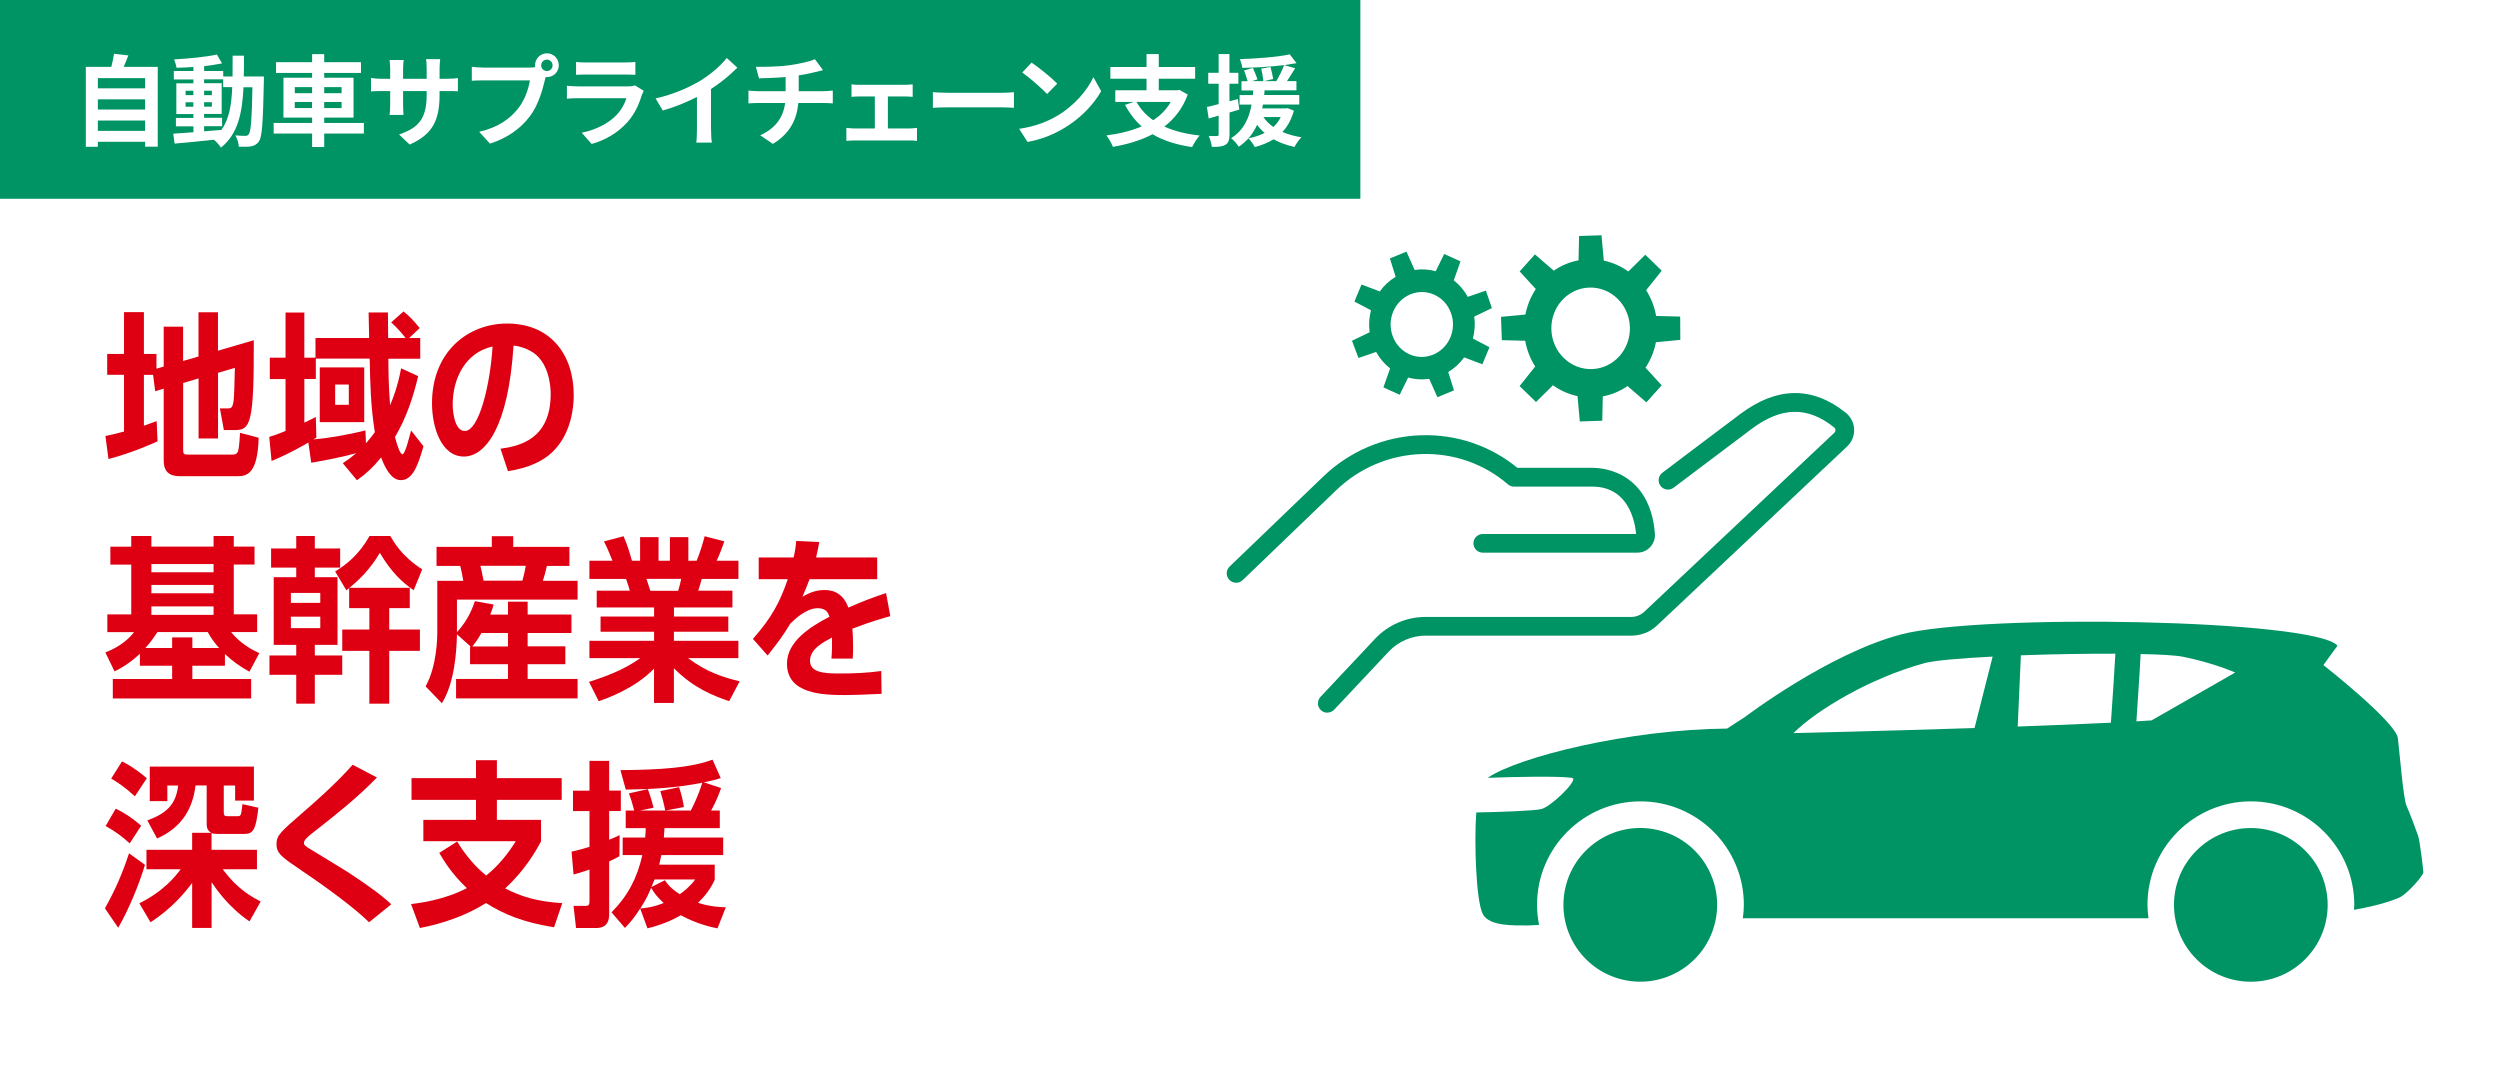 <?xml version="1.0" encoding="UTF-8"?><svg id="_レイヤー_2" xmlns="http://www.w3.org/2000/svg" viewBox="0 0 369.9 160.98"><defs><style>.cls-1{fill:#de0012;}.cls-1,.cls-2,.cls-3{stroke-width:0px;}.cls-2{fill:#009363;}.cls-3{fill:#fff;}</style></defs><g id="_レイヤー_1-2"><rect class="cls-3" width="369.9" height="160.98"/><rect class="cls-2" width="201.28" height="29.41"/><path class="cls-3" d="M23.34,9.89v11.81h-1.87v-.72h-6.99v.74h-1.78v-11.83h3.77c.16-.63.32-1.34.4-1.93l2.12.24c-.22.59-.46,1.16-.69,1.69h5.05ZM14.48,11.56v1.51h6.99v-1.51h-6.99ZM14.48,14.7v1.51h6.99v-1.51h-6.99ZM21.47,19.36v-1.53h-6.99v1.53h6.99Z"/><path class="cls-3" d="M39.05,11.3s-.01.57-.01.78c-.13,6.02-.25,8.15-.72,8.83-.34.49-.68.63-1.16.74-.44.09-1.12.07-1.82.06-.03-.49-.22-1.19-.52-1.68.65.06,1.21.07,1.49.07.22,0,.37-.06.5-.25.31-.4.46-2.19.54-6.94h-1.32c-.19,3.94-.87,6.97-3.34,8.93-.22-.35-.65-.84-1.03-1.16-2.12.22-4.24.44-5.82.57l-.21-1.47c.82-.06,1.85-.13,2.99-.21v-.88h-2.59v-1.24h2.59v-.57h-2.53v-4.55h2.53v-.57h-2.9v-1.26h2.9v-.59c-.85.06-1.69.1-2.49.12-.06-.35-.22-.9-.38-1.24,2.18-.12,4.72-.37,6.34-.72l.77,1.31c-.78.16-1.69.29-2.65.4v.72h2.82v.81h1.38c.01-.97.01-1.99.01-3.07h1.68c0,1.07,0,2.1-.03,3.07h2.99ZM27.46,14.08h1.15v-.65h-1.15v.65ZM28.61,15.79v-.66h-1.15v.66h1.15ZM30.2,19.43c.84-.06,1.71-.13,2.56-.21,1.15-1.59,1.5-3.69,1.6-6.33h-1.34v-1.15h-2.82v.57h2.6v4.55h-2.6v.57h2.66v1.24h-2.66v.75ZM31.35,14.08v-.65h-1.15v.65h1.15ZM30.2,15.12v.66h1.15v-.66h-1.15Z"/><path class="cls-3" d="M53.84,19.76h-5.87v1.99h-1.79v-1.99h-5.69v-1.57h5.69v-.79h-4.24v-5.9h4.24v-.71h-5.34v-1.59h5.34v-1.19h1.79v1.19h5.44v1.59h-5.44v.71h4.34v5.9h-4.34v.79h5.87v1.57ZM43.62,13.79h2.56v-.9h-2.56v.9ZM46.17,15.99v-.9h-2.56v.9h2.56ZM47.97,12.89v.9h2.57v-.9h-2.57ZM50.54,15.09h-2.57v.9h2.57v-.9Z"/><path class="cls-3" d="M66.13,11.65c.78,0,1.22-.03,1.62-.1v1.96c-.32-.03-.84-.04-1.62-.04h-1.09v.49c0,3.65-.88,5.87-4.43,7.43l-1.57-1.49c2.84-.98,4.09-2.26,4.09-5.87v-.56h-3.49v2c0,.65.04,1.25.06,1.54h-2.06c.04-.29.09-.88.09-1.54v-2h-1.25c-.74,0-1.27.03-1.59.06v-2c.27.04.85.13,1.59.13h1.25v-1.46c0-.56-.06-1.04-.09-1.32h2.09c-.04.28-.09.75-.09,1.34v1.44h3.49v-1.54c0-.59-.04-1.07-.09-1.37h2.09c-.03.29-.09.78-.09,1.37v1.54h1.09Z"/><path class="cls-3" d="M78.35,10c.21,0,.51-.01.84-.06-.01-.09-.03-.18-.03-.28,0-.97.79-1.77,1.77-1.77s1.75.79,1.75,1.77-.79,1.75-1.75,1.75c-.06,0-.13,0-.19-.01l-.12.44c-.34,1.44-.97,3.72-2.21,5.35-1.32,1.77-3.28,3.22-5.91,4.06l-1.6-1.75c2.93-.69,4.57-1.96,5.77-3.46.97-1.22,1.53-2.88,1.74-4.15h-6.85c-.68,0-1.37.03-1.75.06v-2.07c.43.06,1.27.12,1.75.12h6.81ZM81.76,9.67c0-.47-.38-.85-.84-.85s-.85.38-.85.85.38.84.85.84.84-.38.84-.84Z"/><path class="cls-3" d="M95.25,13.43c-.1.19-.22.46-.28.62-.44,1.43-1.07,2.85-2.18,4.07-1.49,1.65-3.37,2.65-5.25,3.18l-1.47-1.66c2.22-.46,3.99-1.43,5.1-2.57.79-.81,1.25-1.72,1.52-2.54h-7.1c-.35,0-1.09.01-1.71.07v-1.91c.62.06,1.25.09,1.71.09h7.28c.47,0,.87-.06,1.07-.15l1.31.81ZM85.23,9.17c.41.06,1.03.07,1.53.07h5.66c.46,0,1.18-.02,1.59-.07v1.9c-.4-.03-1.09-.04-1.62-.04h-5.63c-.47,0-1.1.01-1.53.04v-1.9Z"/><path class="cls-3" d="M105.21,19.17c0,.65.03,1.56.13,1.93h-2.32c.06-.35.1-1.28.1-1.93v-4.82c-1.52.77-3.35,1.53-5.06,2l-1.06-1.79c2.57-.56,5.05-1.65,6.69-2.66,1.49-.93,3.02-2.24,3.84-3.32l1.57,1.43c-1.12,1.12-2.44,2.22-3.9,3.16v6.02Z"/><path class="cls-3" d="M121.88,13.49c.31,0,1.02-.06,1.34-.09v1.9c-.4-.03-.9-.06-1.29-.06h-3.81c-.22,2.47-1.28,4.56-3.77,6.05l-1.87-1.27c2.24-1.03,3.41-2.6,3.69-4.78h-4.05c-.46,0-1,.03-1.38.06v-1.9c.4.04.9.09,1.35.09h4.15v-2.09c-1.41.12-2.96.16-3.94.19l-.46-1.71c1.12.03,3.4,0,5.02-.24,1.47-.21,2.97-.54,3.71-.88l1.21,1.62c-.5.12-.88.22-1.13.28-.72.19-1.59.35-2.47.49v2.34h3.71Z"/><path class="cls-3" d="M134.56,19.01c.41,0,.82-.06,1.12-.09v1.93c-.31-.06-.85-.07-1.12-.07h-8.12c-.35,0-.81.02-1.21.07v-1.93c.38.04.84.09,1.21.09h3v-4.74h-2.29c-.31,0-.84.03-1.16.06v-1.85c.32.06.84.07,1.16.07h6.74c.35,0,.79-.03,1.15-.07v1.85c-.37-.03-.82-.06-1.15-.06h-2.52v4.74h3.19Z"/><path class="cls-3" d="M138.03,13.64c.53.04,1.6.09,2.37.09h7.9c.68,0,1.34-.06,1.72-.09v2.31c-.35-.01-1.1-.07-1.72-.07h-7.9c-.84,0-1.82.03-2.37.07v-2.31Z"/><path class="cls-3" d="M156.43,17.14c2.5-1.49,4.43-3.74,5.35-5.72l1.15,2.07c-1.12,1.99-3.07,4.02-5.44,5.44-1.49.9-3.38,1.72-5.46,2.07l-1.24-1.94c2.29-.32,4.21-1.07,5.63-1.93ZM156.43,12.37l-1.5,1.54c-.77-.82-2.6-2.43-3.68-3.18l1.38-1.47c1.03.69,2.94,2.22,3.79,3.1Z"/><path class="cls-3" d="M175.74,13.99c-.74,2.02-1.94,3.56-3.46,4.74,1.46.66,3.19,1.1,5.22,1.32-.37.41-.87,1.19-1.12,1.71-2.34-.34-4.28-.96-5.85-1.9-1.72.91-3.72,1.5-5.87,1.87-.16-.47-.62-1.29-.96-1.69,1.93-.25,3.71-.68,5.22-1.34-.99-.87-1.79-1.93-2.47-3.18l1.29-.44h-2.72v-1.72h4.62v-1.71h-5.35v-1.74h5.35v-1.91h1.81v1.91h5.38v1.74h-5.38v1.71h2.75l.31-.06,1.22.69ZM168.16,15.08c.59,1.07,1.41,1.97,2.47,2.71,1.07-.71,1.96-1.59,2.59-2.71h-5.06Z"/><path class="cls-3" d="M183.38,16.21c-.49.15-.97.29-1.46.43v3.24c0,.81-.15,1.25-.59,1.53-.44.28-1.07.34-2.03.32-.04-.43-.24-1.15-.46-1.62.54.03,1.04.03,1.22.02.18,0,.25-.06.25-.25v-2.78l-1.47.44-.27-1.71c.5-.1,1.09-.25,1.74-.43v-3.01h-1.54v-1.62h1.54v-2.77h1.6v2.77h1.32v1.62h-1.32v2.59l1.24-.32.22,1.56ZM191.44,16.39c-.37,1.31-.93,2.32-1.69,3.13.84.37,1.78.63,2.82.79-.37.34-.81.98-1.03,1.43-1.16-.25-2.21-.63-3.1-1.13-.81.5-1.77.88-2.78,1.15-.18-.37-.65-1.02-.94-1.29.88-.18,1.69-.44,2.4-.81-.43-.34-.79-.75-1.12-1.19-.57,1.24-1.41,2.38-2.72,3.24-.24-.41-.74-.97-1.13-1.27,1.94-1.19,2.69-3.07,3.03-4.96h-1.77v-1.41h1.96c.01-.24.03-.47.06-.69h-1.74v-1.37h.91c-.12-.46-.34-1.1-.53-1.59l1.31-.37c.24.54.54,1.25.68,1.69l-.82.26h1.69c-.04-.49-.18-1.25-.32-1.85l1.37-.24c.16.57.34,1.32.4,1.78l-1.37.31h1.84c.41-.69.88-1.65,1.15-2.37-1.96.25-4.22.38-6.19.41-.03-.38-.21-.94-.37-1.29,2.57-.09,5.59-.31,7.4-.71l.99,1.31c-.56.1-1.16.19-1.82.28l1.62.47c-.4.65-.82,1.32-1.21,1.9h1.4v1.37h-4.71c-.01.24-.03.46-.06.69h5.19v1.41h-5.37c-.04.19-.07.38-.12.57h3.49l.28-.04.94.38ZM186.94,17.32c.37.56.85,1.04,1.47,1.47.44-.41.82-.9,1.09-1.47h-2.56Z"/><path class="cls-1" d="M24.21,48.33h2.88v5.08l2.28-.66v-6.55h2.88v5.69l5.3-1.55c.05,12.27-.5,13.29-2.73,13.29h-1.7l-.58-3.2h1.13c.5,0,.71-.05.87-.97.13-.73.16-3.3.21-5.03l-2.49.73v9.72h-2.88v-8.89l-2.28.68v9.88c0,.63.08.71.76.71h6.48c.34,0,.73,0,.89-.55.18-.58.24-2.02.29-2.67l2.75.73c-.13,5.19-1.65,5.69-3.07,5.69h-8.62c-1.52,0-2.36-.68-2.36-2.31v-10.64l-1.26.37-.31-2.41h-1.36v7.52c.81-.29.92-.34,1.89-.68l.13,2.99c-.76.34-3.67,1.68-7.26,2.62l-.45-3.41c1.31-.29,1.83-.39,2.75-.66v-8.39h-2.49v-3.09h2.49v-6.19h2.94v6.19h1.86v2.18l1.07-.31v-5.92Z"/><path class="cls-1" d="M59.71,46.08c1.05.87,1.39,1.26,2.39,2.46l-1.55,1.47h1.63v3.07h-4.72c.03,2.78.05,4.09.26,6.87.37-.86,1.1-2.65,1.63-5.45l2.52,1.15c-.73,3.15-1.78,6.24-3.43,9.02.34,1.28.76,2.54,1.1,2.54.16,0,.29-.29.42-.6.26-.63.37-1.1.87-2.91l1.83,2.33c-.92,3.25-1.73,5.01-3.36,5.01-1.34,0-2.25-1.6-2.91-3.36-1.23,1.52-2.2,2.39-3.57,3.38l-2.1-2.52c.87-.58,1.28-.89,1.99-1.49-1.68.47-4.17,1-6.66,1.42l-.42-2.99c-.34.18-2.52,1.52-5.45,2.73l-.34-3.57c.71-.21,1.26-.39,2.41-.87v-7.68h-2.33v-3.17h2.33v-6.68h2.78v6.68h1.65v-2.91h7.94c0-.6-.08-3.22-.08-3.78h2.86c0,.6.03,3.22.03,3.78h2.57c-.31-.42-1.07-1.36-2.12-2.31l1.83-1.62ZM46.73,53.07v3.01h-1.7v6.45c.58-.26,1.47-.71,1.7-.84l.08,3.07c-.24.13-.31.18-.47.26,2.04-.18,4.69-.58,7.73-1.34l.08,1.91c.71-.81.94-1.15,1.31-1.65-.63-3.93-.68-7.23-.76-10.88h-7.97ZM47.31,62.46v-8.1h6.58v8.1h-6.58ZM51.61,56.9h-2.02v2.99h2.02v-2.99Z"/><path class="cls-1" d="M74.06,66.39c2.73-.37,7.42-1.36,7.42-8.1,0-1.13-.24-4.96-3.09-6.42-1.13-.58-2.04-.71-2.41-.73-.76,12.08-4.17,16.41-7.34,16.41-3.38,0-4.72-4.4-4.72-7.86,0-7.73,5.4-11.82,11.11-11.82,6.42,0,9.86,4.59,9.86,10.59,0,1.86-.37,5.74-3.15,8.42-1.39,1.36-3.62,2.39-6.58,2.83l-1.1-3.3ZM66.98,59.86c0,1.31.37,3.91,1.78,3.91,2.12,0,3.77-6.82,4.12-12.5-3.98.87-5.9,4.67-5.9,8.6Z"/><path class="cls-1" d="M19.41,79.31h2.99v1.57h9.2v-1.57h2.99v1.57h3.07v2.65h-3.07v7.37h3.46v2.62h-3.85c1.52,1.91,3.49,2.8,4.17,3.12l-1.47,2.75c-1.49-.84-2.46-1.55-3.62-2.62v1.73h-4.82v1.97h8.7v2.88h-20.47v-2.88h8.78v-1.97h-4.77v-1.78c-1.47,1.39-2.7,2.1-3.75,2.62l-1.36-2.8c2.49-.97,3.72-2.33,4.25-3.01h-3.96v-2.62h3.54v-7.37h-3.09v-2.65h3.09v-1.57ZM23.29,93.52c-.34.52-.81,1.28-1.78,2.36h3.96v-1.57h2.99v1.57h3.96c-.58-.66-1.13-1.34-1.68-2.36h-7.44ZM22.4,83.46v1.21h9.2v-1.21h-9.2ZM22.4,86.55v1.23h9.2v-1.23h-9.2ZM22.4,89.72v1.26h9.2v-1.26h-9.2Z"/><path class="cls-1" d="M46.58,96.98h4.06v2.86h-4.06v4.27h-2.75v-4.27h-3.96v-2.86h3.96v-1.57h-3.33v-10.01h3.33v-1.42h-3.72v-2.83h3.72v-1.84h2.75v1.84h3.75v2.83h-3.75v1.42h3.36v10.01h-3.36v1.57ZM47.39,89.2v-1.47h-4.35v1.47h4.35ZM43.04,91.24v1.7h4.35v-1.7h-4.35ZM60.63,86.97v3.01h-3.04v3.17h4.54v3.15h-4.54v7.81h-2.94v-7.81h-4.01v-3.15h4.01v-3.17h-2.99v-2.96c-.13.08-.18.13-.42.31l-1.65-2.78c1.63-1,3.46-2.39,5.09-5.24h3.07c.55.94,1.73,3.02,4.72,4.93l-1.26,3.09c-1.68-1.15-3.3-2.65-5.01-5.53-1.36,2.33-3.04,4.01-4.51,5.17h8.94Z"/><path class="cls-1" d="M75.16,90.93v-1.91h2.91v1.91h6.48v2.73h-6.48v1.97h5.58v2.65h-5.58v2.18h7.39v2.88h-17.98v-2.88h7.68v-2.18h-5.61v-2.62h.08l-2.02-1.81c-.05,2.49-.34,7.18-2.23,10.2l-2.41-2.49c1.68-3.01,1.73-7.18,1.73-8.07v-7.55h3.85c-.18-1.1-.29-1.52-.45-2.2h-3.51v-2.83h8.18v-1.57h3.17v1.57h8.31v2.83h-3.33c-.21.89-.42,1.68-.6,2.2h5.14v2.78h-17.85v4.82c1.73-1.86,2.41-3.85,2.65-4.59l2.78.5c-.16.58-.26.87-.5,1.49h2.62ZM75.16,95.65v-1.99h-3.93c-.26.47-.68,1.18-1.34,1.99h5.27ZM77.29,85.92c.26-.89.42-1.76.5-2.2h-6.71c.08.29.29,1.23.47,2.2h5.74Z"/><path class="cls-1" d="M99.71,91.22h8.05v2.25h-8.05v1.34h9.54v2.57h-7.44c2.83,2.12,5.22,2.83,7.63,3.43l-1.55,2.94c-2.25-.79-5.19-1.86-8.18-4.88v5.14h-2.94v-5.08c-2.83,2.94-6.92,4.38-8.18,4.82l-1.44-2.86c4.14-1.31,6-2.41,7.58-3.51h-7.52v-2.57h9.57v-1.34h-7.92v-2.25h7.92v-1.34h-8.49v-2.49h4.9c-.08-.24-.26-.89-.55-1.73h-5.43v-2.7h3.41c-.47-1.15-.73-1.81-1.26-2.86l2.91-.76c.68,1.65.84,2.25,1.23,3.62h1.21v-3.49h2.73v3.49h1.68v-3.49h2.73v3.49h1.23c.5-1.23.92-2.6,1.18-3.62l2.91.76c-.24.68-.6,1.73-1.13,2.86h3.22v2.7h-5.43c-.1.42-.42,1.47-.52,1.73h5.06v2.49h-8.65v1.34ZM100.34,87.41c.24-.76.31-1.1.45-1.76h-5.14c.18.53.37,1.1.58,1.76h4.12Z"/><path class="cls-1" d="M131.76,91.16c-.73.21-2.52.66-5.64,1.86.05.5.1,1.57.1,2.67,0,.55,0,1-.05,1.76h-3.15c.1-1.21.1-1.89.08-3.12-1.28.68-3.25,1.7-3.25,3.43s2.02,1.89,4.35,1.89c2.07,0,4.14-.08,6.19-.37l.05,3.38c-3.04.13-4.01.18-5.35.18-3.33,0-8.65-.13-8.65-4.64,0-3.28,3.41-5.45,6.29-6.95-.16-.47-.42-1.26-1.73-1.26-1.73,0-3.41,1.63-4.09,2.31-1.05,1.76-1.73,2.65-3.33,4.69l-2.18-2.46c2.78-3.14,3.98-5.4,5.16-8.83h-4.3v-3.22h5.16c.18-.73.29-1.34.39-2.44l3.41.16c-.16.87-.24,1.34-.47,2.28h9.04v3.22h-10.01c-.39,1.05-.6,1.55-1.05,2.6,1.18-.71,2.18-1,3.25-1,.6,0,2.62,0,3.54,2.6,2.33-1.02,3.64-1.5,5.58-2.15l.63,3.41Z"/><path class="cls-1" d="M15.53,134.39c1.49-2.67,2.54-5.03,3.56-8.13l2.36,1.7c-.81,2.7-2.33,6.5-3.96,9.31l-1.97-2.88ZM19.2,124.79c-1.18-1.07-2.15-1.78-3.57-2.57l1.49-2.57c1.26.6,2.33,1.29,3.77,2.52l-1.7,2.62ZM19.96,117.82c-1.55-1.42-2.7-2.15-3.51-2.62l1.6-2.54c1.55.76,2.86,1.78,3.67,2.49l-1.76,2.67ZM31.31,125.74h6.71v2.88h-5.06c1.34,1.78,2.86,3.38,5.61,4.77l-1.65,2.94c-3.12-2.1-5.01-4.9-5.61-5.79v6.76h-2.88v-6.66c-1.1,1.47-3.04,3.8-6.16,5.82l-1.65-2.81c3.67-1.81,5.45-4.14,6.11-5.03h-5.06v-2.88h6.76v-2.52h2.83c-.47-.26-.68-.68-.68-1.21v-5.79h-1.65c-.37,3.09-1.76,6.11-5.69,7.84l-1.44-2.67c2.67-1,4.22-2.2,4.56-5.16h-1.6v2.31h-2.6v-5.11h15.41v5.03h-2.78v-2.23h-1.68v3.93c0,.47.1.6.5.6h1.55c.5,0,.52-.11.71-1.78l2.36.53c-.37,3.28-.76,3.88-2.1,3.88h-3.96c-.31,0-.6-.03-.87-.13v2.49Z"/><path class="cls-1" d="M54.6,136.46c-.81-.84-3.8-3.49-9.94-7.63-2.86-1.94-3.75-2.52-3.75-3.91s.71-1.91,4.01-4.8c1.49-1.29,4.75-4.12,7.26-6.97l3.59,1.89c-2.86,2.96-6.11,5.53-9.33,8.05-.66.5-1.47,1.15-1.47,1.6,0,.34.18.47.81.87.86.53,4.72,2.86,5.5,3.36,3.36,2.18,5.4,3.72,6.61,4.88l-3.3,2.67Z"/><path class="cls-1" d="M80.05,124.5c-.81,1.5-2.36,4.22-5.3,6.95,2.31,1.18,4.61,1.94,8.44,2.18l-1.21,3.57c-4.64-.73-7.55-1.99-10.07-3.59-2.86,1.81-6.24,3.01-9.78,3.7l-1.31-3.54c1.28-.16,4.85-.6,8.26-2.36-2.25-2.12-3.41-4.06-4.09-5.22l2.65-1.68c1.76,2.91,3.64,4.51,4.3,5.03,1.83-1.47,3.22-3.22,4.38-5.08h-13.68v-3.15h7.79v-2.96h-9.54v-3.22h9.54v-2.65h3.09v2.65h9.59v3.22h-9.59v2.96h6.53v3.2Z"/><path class="cls-1" d="M87.22,112.58h2.91v4.4h1.73v3.02h-1.73v4.25c.6-.24.92-.39,1.55-.68l-.03,3.12c-.73.39-1.05.55-1.52.76v7.84c0,2.02-1.44,2.02-2.02,2.02h-2.88l-.37-3.28h1.76c.42,0,.6-.05.6-.73v-4.64c-1.28.45-1.68.55-2.36.73l-.29-3.38c1.15-.26,1.68-.42,2.65-.71v-5.29h-2.44v-3.02h2.44v-4.4ZM105.73,130.22c-.84,1.86-2.12,3.02-2.46,3.36,1.81.58,3.46.66,4.12.66l-1.23,3.12c-.68-.13-2.99-.6-5.43-1.94-2.12,1.23-4.09,1.73-4.93,1.94l-1.08-2.94c-.76,1.21-1.31,1.89-2.25,2.88l-1.99-2.31c2.39-2.41,3.8-5.06,4.56-8.47h-2.91v-2.6h3.33c.08-.84.08-1,.08-1.39h-2.96v-2.6h1.26c-.31-1.21-.5-1.78-.79-2.54l2.81-.63c.18.52.5,1.39.84,2.75l-2.02.42h3.75c-.21-1.07-.5-2.15-.73-2.88l2.78-.58c.39,1.18.58,2.07.71,2.94l-2.73.52h3.75c.34-.66,1.13-2.23,1.7-4.12-3.72.76-7.52.97-11.32,1.02l-.79-2.88c6.16-.05,10.46-.37,13.63-1.55l1.21,2.73c-.73.24-1.28.37-2.49.63l2.54.84c-.24.68-.58,1.7-1.47,3.33h1.28v2.6h-8.18c-.03.52-.05.79-.1,1.39h8.78v2.6h-9.15c-.1.52-.16.79-.31,1.42h8.21v2.28ZM96.34,131.35c-.29.73-.63,1.55-1.6,3.07.84-.08,1.86-.18,3.46-.81-1.1-1-1.44-1.57-1.86-2.25ZM96.84,130.14c-.13.31-.21.5-.45,1.1l1.99-1c.39.58.79,1.15,2.2,2.07.55-.39,1.44-1.05,2.28-2.18h-6.03Z"/><path class="cls-3" d="M272.24,62.15c-3.75-3-8.29-4-13.91.22-4.84,3.63-12.88,9.7-16.08,12.12-1.88-3.47-5.34-3.88-6.65-3.88h-11.59c-7.77-6.71-19.6-6.45-27.25.91l-13.86,13.32,13.5,19.23,8.07-8.59c1.68-1.79,4.02-2.8,6.47-2.8h30.44c1.06,0,2.07-.4,2.84-1.13l28.13-26.49c.85-.8.8-2.18-.11-2.91Z"/><path class="cls-3" d="M196.39,105.45s-.07,0-.1,0c-.42-.03-.8-.24-1.03-.59l-13.5-19.23c-.39-.56-.32-1.32.17-1.79l13.86-13.32c3.93-3.78,9.08-5.95,14.5-6.11,5.21-.16,10.24,1.55,14.22,4.82h11.09s0,0,0,0c1.11,0,4.59.26,6.99,3.27,3.36-2.54,10.48-7.91,14.91-11.24,5.42-4.07,10.68-4.14,15.61-.19h0c.75.6,1.2,1.49,1.24,2.44.04.96-.34,1.89-1.04,2.55l-28.13,26.49c-1.03.97-2.38,1.5-3.79,1.5h-30.44c-2.06,0-4.05.86-5.46,2.36l-8.07,8.59c-.26.28-.63.44-1.01.44ZM184.7,85.02l11.84,16.86,6.91-7.35c1.93-2.06,4.66-3.24,7.48-3.24h30.44c.71,0,1.38-.27,1.9-.75l28.13-26.49c.16-.15.18-.33.17-.42,0-.09-.03-.26-.2-.39h0c-3.93-3.14-7.81-3.06-12.22.25-5.05,3.79-13.58,10.23-16.08,12.12-.32.24-.73.33-1.13.25-.39-.09-.73-.34-.92-.69-1.59-2.93-4.56-3.16-5.43-3.16h-11.59c-.33,0-.65-.12-.9-.34-3.51-3.03-8.03-4.62-12.73-4.48-4.73.14-9.23,2.04-12.66,5.34l-13.01,12.5Z"/><path class="cls-2" d="M196.39,105.45c-.34,0-.68-.12-.95-.38-.56-.52-.58-1.4-.06-1.96l8.07-8.59c1.93-2.06,4.66-3.24,7.48-3.24h30.44c.71,0,1.38-.27,1.9-.75l28.13-26.49c.16-.15.18-.33.17-.42,0-.09-.03-.26-.2-.39-3.93-3.14-7.81-3.06-12.22.25-6.08,4.56-11.46,8.64-11.52,8.68-.61.46-1.48.34-1.94-.27-.46-.61-.34-1.48.27-1.94.05-.04,5.44-4.12,11.53-8.69,5.42-4.07,10.68-4.14,15.61-.19.75.6,1.2,1.49,1.24,2.44.04.96-.34,1.89-1.04,2.55l-28.13,26.49c-1.03.97-2.38,1.5-3.79,1.5h-30.44c-2.06,0-4.05.86-5.46,2.36l-8.07,8.59c-.27.29-.64.44-1.01.44Z"/><path class="cls-3" d="M243.47,83.29c-2.18,0-4.03-1.69-4.19-3.9-.22-3.04-1.46-4.58-3.68-4.58-2.32,0-4.2-1.88-4.2-4.2,0-2.32,1.88-4.2,4.2-4.2h0c1.4,0,4.13.27,6.76,2.07,2.19,1.5,4.89,4.51,5.31,10.31.17,2.31-1.57,4.32-3.89,4.49-.1,0-.2.01-.31.01Z"/><path class="cls-2" d="M182.89,86.22c-.36,0-.73-.14-1-.43-.53-.55-.51-1.43.04-1.96l13.86-13.32c3.93-3.78,9.08-5.95,14.5-6.11,5.21-.16,10.24,1.55,14.22,4.82h11.09s0,0,0,0c.86,0,3.09.15,5.17,1.58,1.68,1.15,3.75,3.51,4.09,8.19.05.71-.2,1.42-.69,1.95-.49.53-1.19.83-1.91.83h-22.87c-.76,0-1.38-.62-1.38-1.38s.62-1.38,1.38-1.38h22.69c-.17-1.87-1.13-7.01-6.48-7.01h-11.59c-.33,0-.65-.12-.9-.34-3.51-3.03-8.03-4.62-12.73-4.48-4.73.14-9.23,2.04-12.66,5.34l-13.86,13.32c-.27.26-.61.39-.96.39Z"/><circle class="cls-2" cx="242.71" cy="133.89" r="11.37" transform="translate(56.42 339.15) rotate(-76.66)"/><circle class="cls-2" cx="333.03" cy="133.89" r="11.37" transform="translate(2.87 274.7) rotate(-45)"/><path class="cls-2" d="M357.77,123.63c-.25-.71-1.27-3.49-1.7-4.41-.45-.92-1.01-7.6-1.28-9.99-.26-2.38-11.02-10.83-11.02-10.83l2.09-2.87c-3.5-3.91-52.68-4.76-64.54-1.67-10.76,2.81-23.13,12.22-23.13,12.22l-2.65,1.72c-14.46.12-30.86,4.17-35.43,7.29,4.52-.18,10.47-.25,12.17-.03.04,0,.06,0,.1,0,.06,0,.11.02.17.03.04,0,.07.02.1.03.06.02.1.04.11.05.39.61-3.26,4.14-4.67,4.53-.89.25-6.14.46-9.66.51h0c-.32,4.3-.06,13.12.99,15.08.96,1.76,4.54,1.64,6.65,1.64l1.65-.08c-.19-.96-.3-1.96-.3-2.98,0-8.43,6.86-15.3,15.3-15.3s15.3,6.86,15.3,15.3c0,.68-.06,1.34-.15,2h60.02c-.09-.66-.15-1.32-.15-2,0-8.43,6.86-15.3,15.3-15.3s15.3,6.86,15.3,15.3c0,.25-.03.49-.04.75,4.72-.87,5.87-1.52,6.53-1.74,1.19-.39,3.76-3.37,3.73-3.82-.02-.46-.52-4.74-.79-5.45ZM292.15,107.72c-13.83.45-26.79.75-26.79.75,3.5-3.48,11.41-8.17,19.38-10.35,1.45-.39,5.31-.73,10.09-.97l-2.68,10.58ZM312.34,106.93c-4.11.2-8.89.39-13.8.57.13-3.02.36-7.94.47-10.54,4.66-.17,9.69-.25,13.98-.24-.1,1.98-.41,6.7-.66,10.2ZM318.36,106.59c-.71.04-1.47.1-2.26.14.4-5.89.57-8.64.63-9.96,2.94.06,5.2.19,6.24.4,4.67.94,7.75,2.34,7.75,2.34l-12.36,7.07Z"/><path class="cls-2" d="M211.47,56.06l1.21,2.71,2.45-1.01-.85-2.72h0c.94-.56,1.73-1.3,2.35-2.16l2.7,1.02,1.05-2.52-2.45-1.29c.27-1.05.35-2.15.2-3.25l2.61-1.26-.89-2.58-2.68.92c-.53-.97-1.24-1.79-2.07-2.44l.99-2.81-2.41-1.09-1.25,2.55c-1-.28-2.06-.35-3.12-.19l-1.21-2.71-2.45,1.01.85,2.72c-.94.56-1.73,1.3-2.35,2.16l-2.7-1.02-1.05,2.52,2.45,1.29c-.27,1.05-.35,2.15-.2,3.25l-2.61,1.26.96,2.55,2.61-.9c.53.97,1.24,1.79,2.07,2.44l-.99,2.81,2.41,1.09,1.25-2.55c1,.28,2.06.35,3.12.19h0Z"/><path class="cls-2" d="M233.41,58.61l.34,3.75,3.32-.11.08-3.6h0c1.34-.25,2.58-.78,3.66-1.53l2.79,2.41,2.26-2.52-2.39-2.61c.75-1.12,1.27-2.39,1.54-3.77l3.61-.34-.02-3.45-3.56-.09c-.24-1.39-.76-2.68-1.48-3.81l2.31-2.89-2.43-2.36-2.51,2.48c-1.08-.78-2.31-1.33-3.63-1.61l-.34-3.75-3.32.11-.08,3.6c-1.34.25-2.58.78-3.66,1.53l-2.79-2.41-2.26,2.52,2.39,2.61c-.75,1.12-1.27,2.39-1.54,3.77l-3.61.34.12,3.45,3.46.09c.24,1.39.76,2.68,1.48,3.81l-2.31,2.89,2.43,2.36,2.51-2.48c1.08.78,2.31,1.33,3.63,1.61h0Z"/><path class="cls-3" d="M235.56,54.61c3.21-.11,5.71-2.9,5.6-6.23-.12-3.33-2.81-5.94-6.02-5.83-3.21.11-5.71,2.9-5.6,6.23.12,3.33,2.81,5.94,6.02,5.83Z"/><path class="cls-3" d="M212.06,52.47c2.37-.98,3.54-3.76,2.6-6.23-.93-2.46-3.61-3.67-5.98-2.69-2.37.98-3.54,3.76-2.6,6.23s3.61,3.67,5.98,2.69Z"/></g></svg>